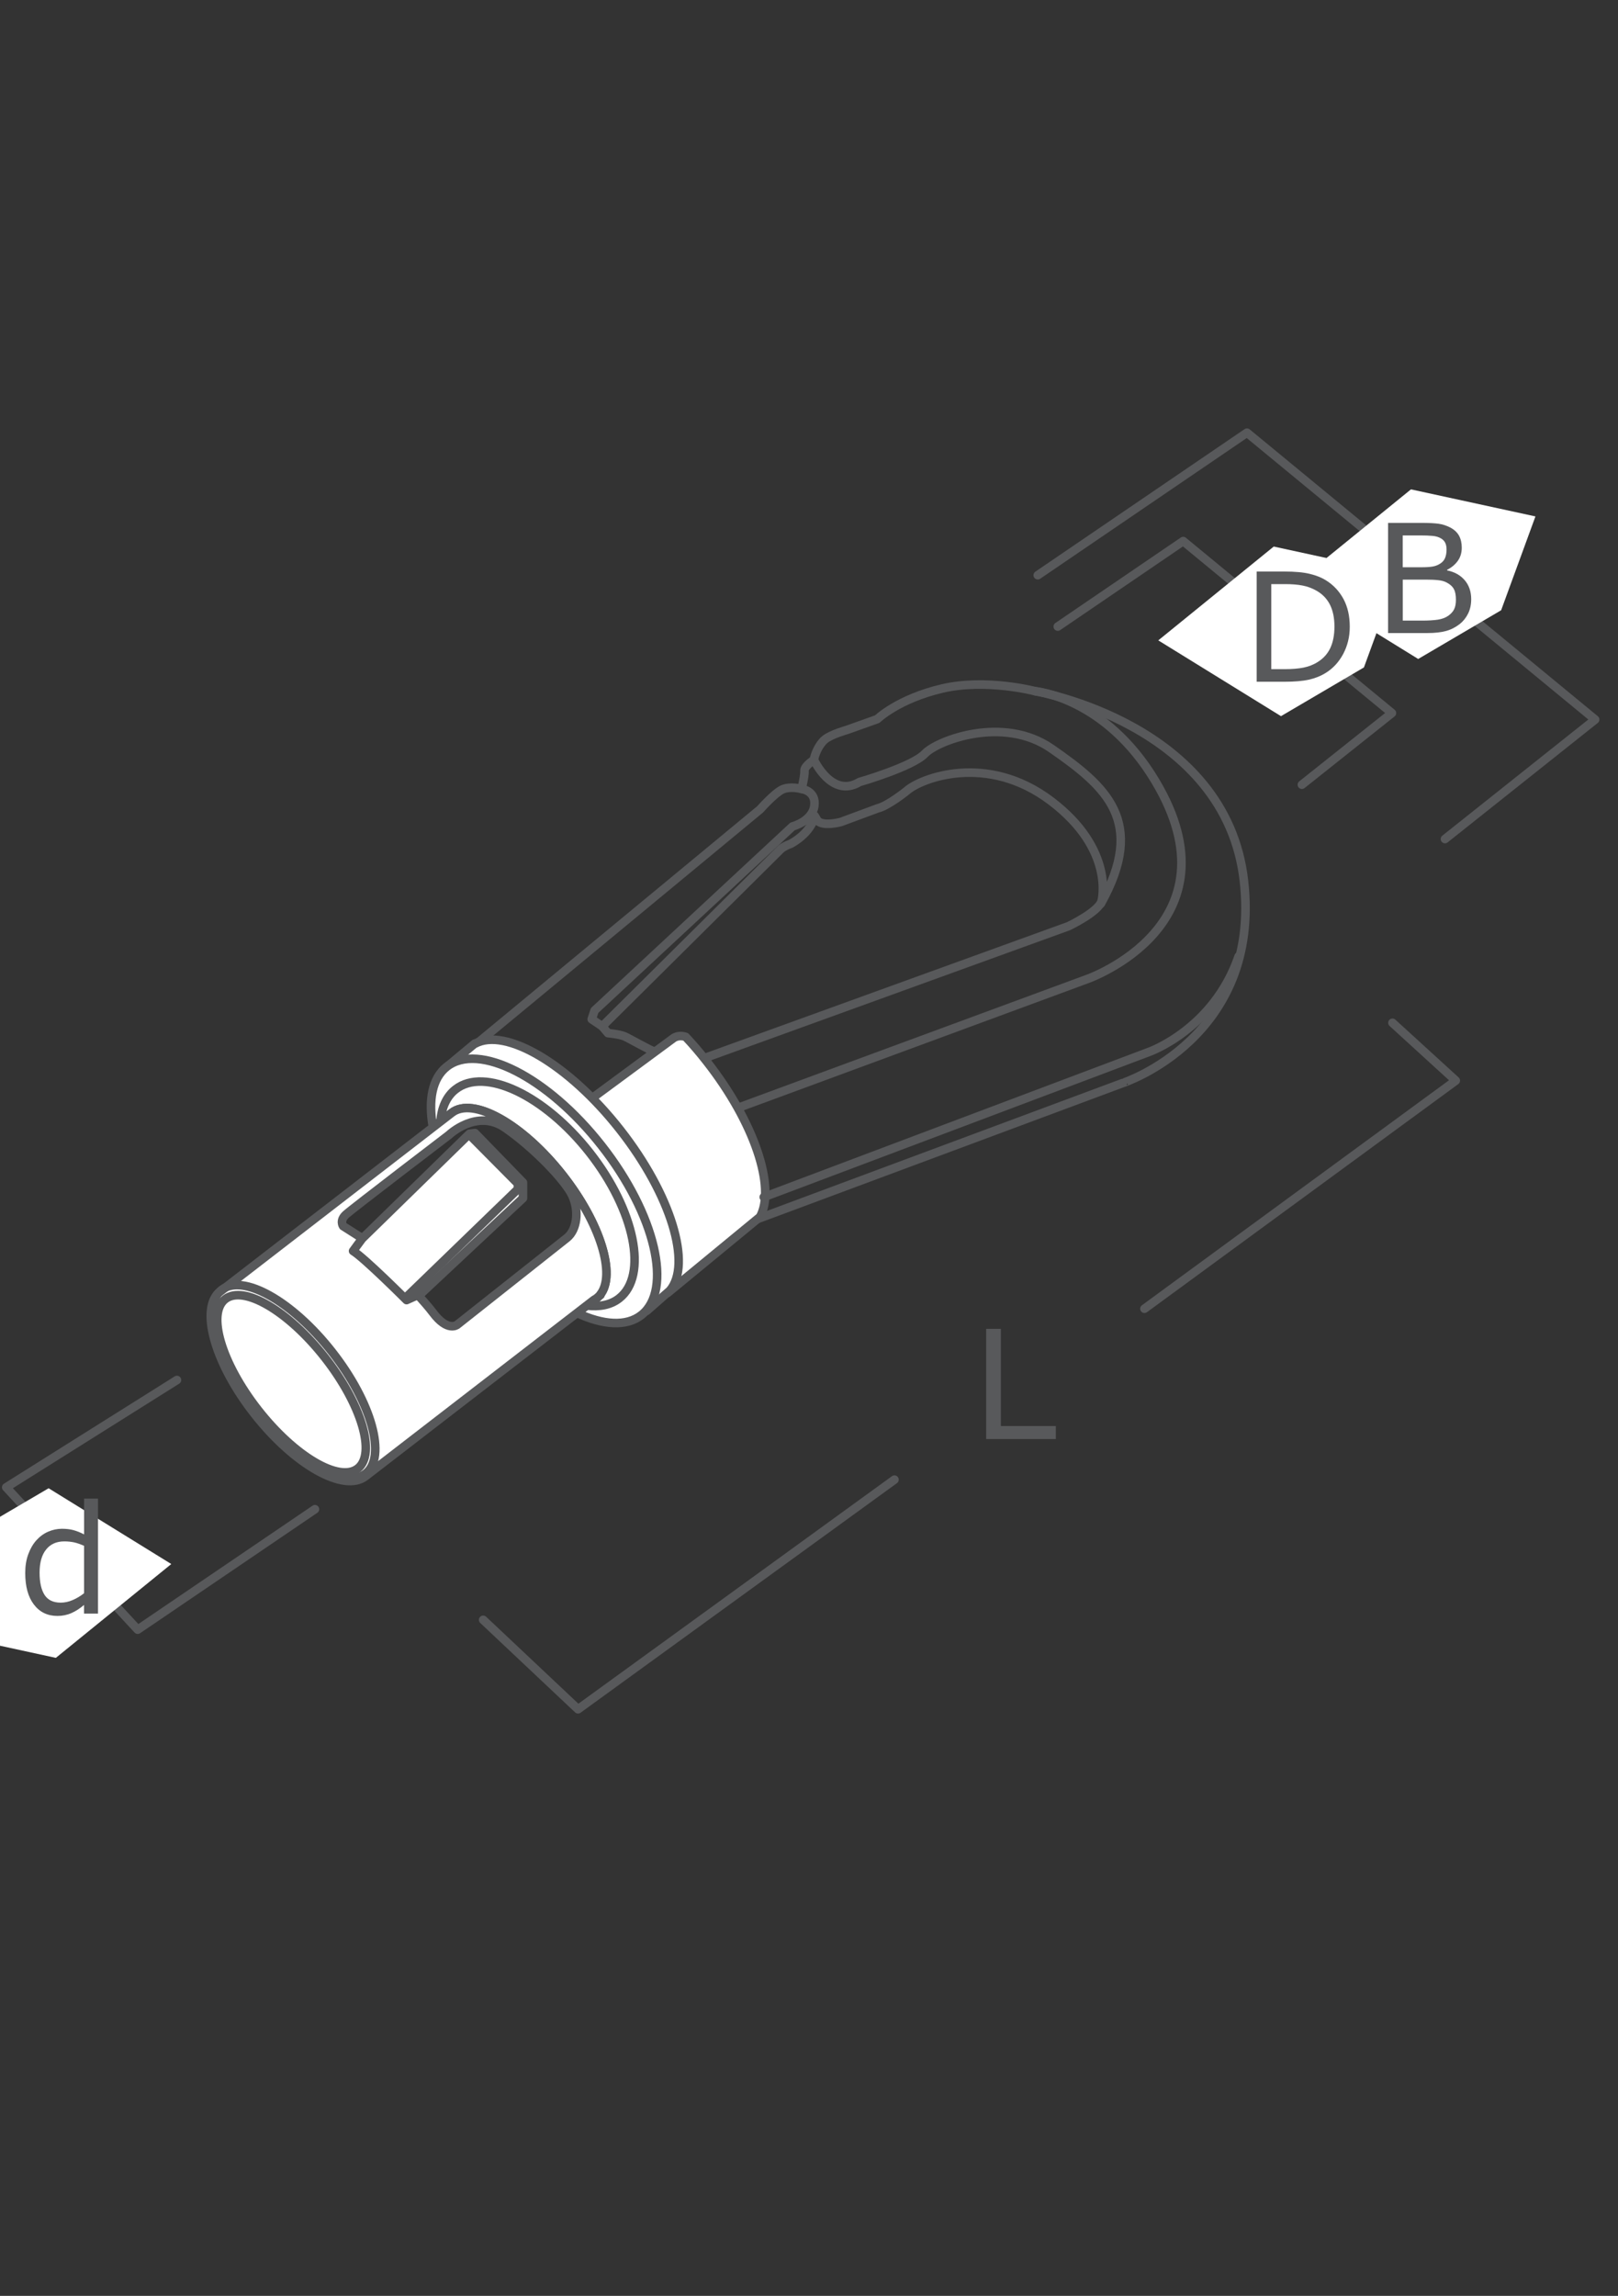 <?xml version="1.0" encoding="utf-8"?>
<!-- Generator: Adobe Illustrator 16.0.0, SVG Export Plug-In . SVG Version: 6.00 Build 0)  -->
<!DOCTYPE svg PUBLIC "-//W3C//DTD SVG 1.1//EN" "http://www.w3.org/Graphics/SVG/1.1/DTD/svg11.dtd">
<svg version="1.1" id="Layer_1" xmlns="http://www.w3.org/2000/svg" xmlns:xlink="http://www.w3.org/1999/xlink" x="0px" y="0px"
	 width="70.75px" height="100.375px" viewBox="0 0 70.75 100.375" enable-background="new 0 0 70.75 100.375" xml:space="preserve">
<rect x="0" y="0" width="70.75" height="100.375" fill="#333333" stroke="none"/>
<polyline fill="none" stroke="#58595B" stroke-width="0.375" stroke-linecap="round" stroke-linejoin="round" stroke-miterlimit="10" points="
	39.112,64.69 25.276,74.728 21.128,70.819 "/>
<polyline fill="none" stroke="#58595B" stroke-width="0.375" stroke-linecap="round" stroke-linejoin="round" stroke-miterlimit="10" points="
	60.888,44.717 63.656,47.244 50.043,57.217 "/>
<g enable-background="new    ">
	<path fill="#58595B" d="M46.168,62.915h-3.047v-4.817h0.643v4.248h2.404V62.915z"/>
</g>
<polyline fill="none" stroke="#58595B" stroke-width="0.375" stroke-linecap="round" stroke-linejoin="round" stroke-miterlimit="10" points="
	45.378,25.148 54.526,18.917 69.75,31.459 63.184,36.682 "/>
<polyline fill="none" stroke="#58595B" stroke-width="0.375" stroke-linecap="round" stroke-linejoin="round" stroke-miterlimit="10" points="
	46.253,27.393 51.737,23.656 60.864,31.175 56.928,34.307 "/>
<polygon fill="#FFFFFF" points="65.64,26.68 62.013,28.81 56.648,25.497 61.697,21.395 67.14,22.578 "/>
<polygon fill="#FFFFFF" points="59.64,29.18 56.013,31.31 50.648,27.997 55.697,23.895 61.14,25.078 "/>
<g>
	
		<path fill="none" stroke="#58595B" stroke-width="0.375" stroke-linecap="round" stroke-linejoin="round" stroke-miterlimit="10" d="
		M54.392,38.501c-0.787-6.872-9.113-8.279-9.113-8.279s-2.148-0.572-4.08-0.12c-1.934,0.454-2.839,1.337-2.839,1.337l-1.336,0.476
		c0,0-0.685,0.192-0.955,0.415c-0.27,0.221-0.461,0.7-0.477,0.891c0,0-0.429,0.27-0.414,0.476c0.017,0.208-0.128,0.796-0.128,0.796
		s-0.509-0.143-0.858,0.031c-0.35,0.176-0.954,0.86-0.954,0.86l-12.5,10.336l8.174,8.304l4.153-0.708l16.031-5.967
		C49.095,47.351,55.178,45.371,54.392,38.501z M48.175,39.371c-0.095,0.478-1.454,1.122-1.454,1.122L30.724,46.29l-0.394,0.094
		c0,0-1.646-0.416-1.753-0.428c-0.107-0.012-1.05-0.549-1.265-0.645c-0.215-0.095-0.728-0.143-0.728-0.143l-0.25-0.297l7.813-7.753
		c0.191-0.155,0.43-0.227,0.43-0.227c0.954-0.537,1.049-1.217,1.049-1.217l0.12,0.203c0.238,0.275,1.024,0.06,1.024,0.06
		l1.611-0.597c0.453-0.107,1.265-0.763,1.265-0.763c0.608-0.55,3.507-1.682,6.31,0.442C48.761,37.141,48.175,39.371,48.175,39.371z"
		/>
	
		<path fill="#FFFFFF" stroke="#58595B" stroke-width="0.375" stroke-linecap="round" stroke-linejoin="round" stroke-miterlimit="10" d="
		M33.234,53.2c0.697-1.284-0.24-4.128-2.332-6.794c-0.297-0.382-0.604-0.741-0.918-1.074c-0.351-0.115-0.561,0.074-0.561,0.074
		l-3.817,2.816l-0.671-0.476c0.102,0.189,0.212,0.38,0.327,0.573l-0.013-0.002l3.507,7.241l0.44,0.967L33.234,53.2z"/>
	
		<path fill="#FFFFFF" stroke="#58595B" stroke-width="0.375" stroke-linecap="round" stroke-linejoin="round" stroke-miterlimit="10" d="
		M27.118,49.396c-2.248-2.867-5.013-4.487-6.34-3.769l-0.014-0.006l-1.372,1.145l0.668,0.792c0.133,1.455,2.332,0.897,4.382,3.715
		c1.679,2.304,1.996,5.389,3.452,5.581l0.386,0.456l1.012-0.889C30.264,55.278,29.344,52.235,27.118,49.396z"/>
	
		<path fill="#FFFFFF" stroke="#58595B" stroke-width="0.375" stroke-linecap="round" stroke-linejoin="round" stroke-miterlimit="10" d="
		M26.309,50.092c-2.35-3-5.383-4.545-6.774-3.454c-0.636,0.499-0.817,1.463-0.603,2.649l0.819-0.633
		c0.929-0.729,3.103,0.492,4.857,2.727c1.65,2.104,2.336,4.356,1.637,5.222l0.011,0.012l-0.066,0.052
		c-0.03,0.028-0.06,0.059-0.092,0.085c-0.039,0.03-0.081,0.056-0.124,0.078c0,0-0.279,0.217-0.743,0.573
		c1.141,0.532,2.16,0.604,2.813,0.092C29.437,56.403,28.659,53.088,26.309,50.092z"/>
	
		<path fill="#FFFFFF" stroke="#58595B" stroke-width="0.375" stroke-linecap="round" stroke-linejoin="round" stroke-miterlimit="10" d="
		M25.788,50.397c-1.977-2.52-4.605-3.762-5.87-2.769c-0.395,0.308-0.61,0.799-0.658,1.404l0.491-0.379
		c0.929-0.729,3.103,0.492,4.857,2.727c1.65,2.104,2.336,4.356,1.637,5.222l0.011,0.012l-0.066,0.052
		c-0.03,0.028-0.06,0.059-0.092,0.085c-0.039,0.03-0.081,0.056-0.124,0.078c0,0-0.116,0.09-0.321,0.249
		c0.559,0.07,1.051-0.023,1.425-0.317C28.343,55.768,27.765,52.921,25.788,50.397z"/>
	
		<path fill="none" stroke="#58595B" stroke-width="0.375" stroke-linecap="round" stroke-linejoin="round" stroke-miterlimit="10" d="
		M33.396,52.337l16.843-6.346c0,0,2.825-0.984,3.924-4.181"/>
	
		<path fill="none" stroke="#58595B" stroke-width="0.375" stroke-linecap="round" stroke-linejoin="round" stroke-miterlimit="10" d="
		M32.3,48.424l15.266-5.63c0,0,6.701-2.371,2.959-8.636c-2.193-3.674-5.247-3.936-5.247-3.936"/>
	
		<path fill="none" stroke="#58595B" stroke-width="0.375" stroke-linecap="round" stroke-linejoin="round" stroke-miterlimit="10" d="
		M26.335,44.871l-0.461-0.311L26,44.179l8.654-8.047c0,0,0.857-0.224,0.953-0.892c0.095-0.669-0.557-0.748-0.557-0.748"/>
	
		<path fill="none" stroke="#58595B" stroke-width="0.375" stroke-linecap="round" stroke-linejoin="round" stroke-miterlimit="10" d="
		M35.592,33.221c0,0,0.778,1.701,1.989,0.969c0,0,2.32-0.668,2.861-1.24c0.539-0.573,3.422-1.688,5.534-0.223
		c2.385,1.655,4.167,3.181,2.164,6.775"/>
	
		<path fill="#FFFFFF" stroke="#58595B" stroke-width="0.375" stroke-linecap="round" stroke-linejoin="round" stroke-miterlimit="10" d="
		M24.608,51.381c-1.754-2.235-3.928-3.456-4.857-2.727L9.535,56.541c-0.775,0.823-0.094,3.126,1.59,5.271
		c1.753,2.237,3.928,3.457,4.858,2.729c0.103-0.08,9.992-7.712,9.992-7.712c0.042-0.023,0.084-0.05,0.124-0.079
		c0.033-0.026,0.063-0.057,0.092-0.084l0.065-0.053l-0.01-0.012C26.944,55.737,26.258,53.484,24.608,51.381z M24.785,54.125
		c-0.454,0.36-4.796,3.795-4.796,3.795s-0.414,0.334-1.065-0.54c-0.652-0.874-3.063-3.229-3.063-3.229l-0.859-0.546
		c0,0-0.167-0.241,0.12-0.503c0.286-0.262,4.509-3.483,4.509-3.483s1.217-1.169,2.458-0.31c1.241,0.857,2.625,2.291,2.934,2.958
		C25.333,52.933,25.237,53.768,24.785,54.125z"/>
	
		<path fill="#FFFFFF" stroke="#58595B" stroke-width="0.375" stroke-linecap="round" stroke-linejoin="round" stroke-miterlimit="10" d="
		M18.415,56.552l-0.637,0.287c0,0-1.845-1.846-2.339-2.146c0,0,0.336-0.463,0.398-0.542l4.692-4.583l0.238-0.03l2.1,2.161v0.686
		L18.415,56.552z"/>
	
		<polyline fill="none" stroke="#58595B" stroke-width="0.375" stroke-linecap="round" stroke-linejoin="round" stroke-miterlimit="10" points="
		17.715,56.76 22.646,51.988 22.646,51.749 20.547,49.632 	"/>
	
		<ellipse transform="matrix(-0.617 -0.787 0.787 -0.617 -27.003 107.851)" fill="none" stroke="#58595B" stroke-width="0.375" stroke-linecap="round" stroke-linejoin="round" stroke-miterlimit="10" cx="12.74" cy="60.496" rx="4.702" ry="1.856"/>
	
		<ellipse transform="matrix(-0.618 -0.787 0.787 -0.618 -26.8 107.854)" fill="none" stroke="#58595B" stroke-width="0.375" stroke-linecap="round" stroke-linejoin="round" stroke-miterlimit="10" cx="12.825" cy="60.443" rx="5.099" ry="2.122"/>
</g>
<g enable-background="new    ">
	<path fill="#58595B" d="M64.331,26.196c0,0.239-0.047,0.453-0.138,0.634c-0.091,0.182-0.213,0.335-0.364,0.453
		c-0.181,0.141-0.381,0.245-0.598,0.303c-0.216,0.06-0.493,0.091-0.826,0.091h-1.709V22.86h1.427c0.352,0,0.613,0.014,0.789,0.039
		s0.341,0.082,0.502,0.163c0.177,0.094,0.304,0.213,0.384,0.357c0.079,0.146,0.12,0.32,0.12,0.523c0,0.229-0.06,0.423-0.177,0.584
		c-0.117,0.161-0.271,0.289-0.465,0.386v0.025c0.325,0.066,0.581,0.209,0.77,0.428C64.233,25.584,64.331,25.862,64.331,26.196z
		 M63.253,24.025c0-0.117-0.02-0.215-0.058-0.294c-0.039-0.08-0.103-0.144-0.189-0.194c-0.101-0.06-0.223-0.096-0.367-0.108
		c-0.146-0.014-0.324-0.02-0.538-0.02h-0.764V24.8h0.828c0.201,0,0.36-0.011,0.479-0.031c0.119-0.02,0.229-0.061,0.331-0.128
		c0.1-0.063,0.173-0.147,0.216-0.252C63.232,24.285,63.253,24.165,63.253,24.025z M63.663,26.221c0-0.193-0.026-0.347-0.087-0.461
		c-0.058-0.114-0.164-0.211-0.315-0.291c-0.103-0.056-0.229-0.09-0.376-0.104c-0.148-0.017-0.328-0.024-0.54-0.024h-1.006v1.792
		h0.849c0.279,0,0.51-0.015,0.688-0.042c0.18-0.029,0.327-0.084,0.44-0.162c0.122-0.084,0.212-0.179,0.266-0.288
		C63.637,26.531,63.663,26.392,63.663,26.221z"/>
</g>
<polyline fill="none" stroke="#58595B" stroke-width="0.375" stroke-linecap="round" stroke-linejoin="round" stroke-miterlimit="10" points="
	13.771,65.983 6.021,71.248 0.273,65.025 7.737,60.334 "/>
<polygon fill="#FFFFFF" points="-1.502,67.196 2.126,65.066 7.49,68.379 2.442,72.481 -3,71.298 "/>
<g enable-background="new    ">
	<path fill="#58595B" d="M59.021,27.401c0,0.438-0.098,0.834-0.287,1.19c-0.19,0.355-0.446,0.632-0.764,0.828
		c-0.218,0.137-0.466,0.235-0.733,0.295c-0.271,0.06-0.627,0.092-1.071,0.092h-1.216v-4.819h1.204c0.47,0,0.845,0.034,1.122,0.103
		c0.277,0.066,0.512,0.161,0.702,0.28c0.329,0.204,0.583,0.477,0.768,0.817C58.928,26.528,59.021,26.931,59.021,27.401z
		 M58.351,27.39c0-0.375-0.066-0.695-0.197-0.955c-0.132-0.259-0.327-0.462-0.59-0.611c-0.188-0.107-0.391-0.183-0.604-0.224
		c-0.215-0.042-0.47-0.063-0.769-0.063h-0.602v3.718h0.603c0.308,0,0.577-0.022,0.809-0.068c0.229-0.046,0.441-0.129,0.632-0.253
		c0.24-0.151,0.419-0.353,0.538-0.604C58.289,28.078,58.351,27.764,58.351,27.39z"/>
</g>
<g enable-background="new    ">
	<path fill="#58595B" d="M4.283,70.546H3.674v-0.378c-0.175,0.15-0.357,0.269-0.546,0.353c-0.19,0.085-0.396,0.127-0.617,0.127
		c-0.433,0-0.774-0.165-1.028-0.497c-0.255-0.333-0.38-0.793-0.38-1.381c0-0.306,0.044-0.579,0.132-0.817
		c0.087-0.24,0.205-0.445,0.355-0.612c0.146-0.163,0.318-0.29,0.512-0.375c0.196-0.085,0.397-0.129,0.606-0.129
		c0.19,0,0.36,0.02,0.505,0.06c0.147,0.041,0.301,0.101,0.464,0.186v-1.564h0.608v5.029H4.283z M3.676,69.656v-2.074
		c-0.165-0.071-0.311-0.123-0.44-0.151c-0.129-0.027-0.271-0.042-0.425-0.042c-0.34,0-0.605,0.118-0.795,0.356
		c-0.19,0.236-0.285,0.573-0.285,1.009c0,0.428,0.074,0.755,0.22,0.979c0.145,0.222,0.379,0.334,0.704,0.334
		c0.174,0,0.346-0.036,0.525-0.114C3.357,69.877,3.522,69.776,3.676,69.656z"/>
</g>
</svg>
